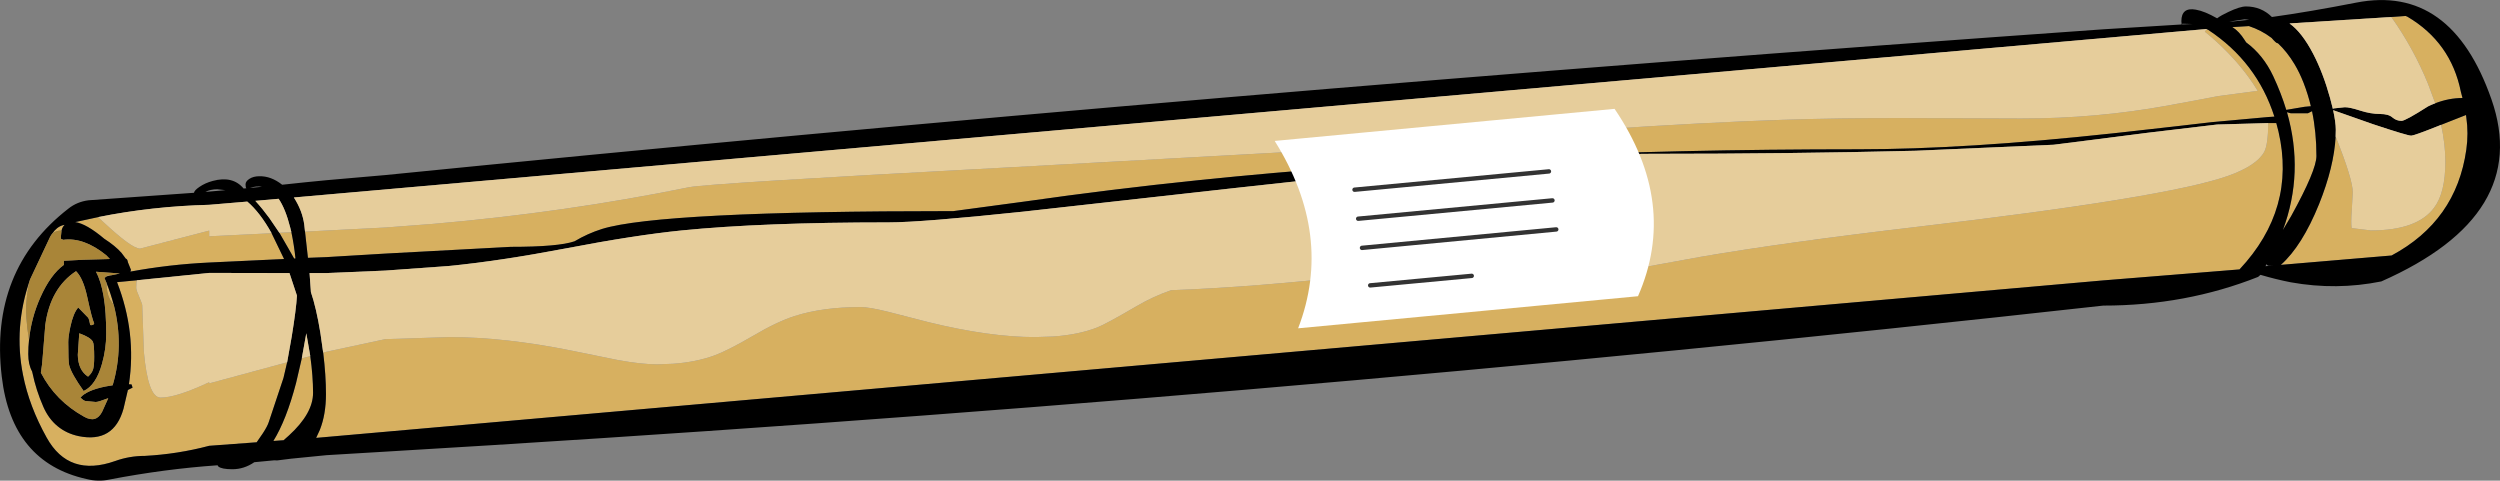 <?xml version="1.0" encoding="UTF-8" standalone="no"?>
<svg xmlns:xlink="http://www.w3.org/1999/xlink" height="164.05px" width="853.25px" xmlns="http://www.w3.org/2000/svg">
  <rect width="100%" height="100%" fill="#808080" stroke="none"/>
  <g transform="matrix(1.0, 0.0, 0.0, 1.0, 0.0, 0.0)">
    <path d="M816.15 5.8 L821.05 5.45 821.65 5.7 Q836.5 14.45 839.9 31.35 L840.45 33.45 Q835.8 33.45 831.15 35.25 L828.7 28.65 Q823.75 16.5 816.15 5.8 M767.6 8.9 L767.55 8.9 Q771.8 10.3 775.3 12.95 776.85 14.75 777.3 14.75 L777.45 14.75 Q780.65 17.75 783.15 21.95 784.85 24.8 786.2 28.25 787.7 32.1 788.7 36.25 L786.55 36.45 780.3 37.5 Q778.55 31.75 775.85 26.0 772.45 18.75 766.6 14.45 L766.15 13.75 Q764.2 10.65 761.9 9.25 L767.6 8.9 M104.1 79.05 L131.5 77.65 147.9 76.4 Q193.0 72.5 235.15 63.9 242.15 62.55 341.15 57.3 L456.55 50.95 Q557.4 42.55 608.25 40.9 627.85 40.25 649.6 40.3 L689.85 40.45 Q715.45 40.45 739.7 36.05 L757.05 32.8 770.55 31.0 Q769.1 28.55 767.05 25.8 761.05 17.75 752.5 10.8 L753.2 9.95 753.75 10.25 Q770.25 21.15 776.25 39.8 L774.05 39.95 754.8 41.7 743.15 43.05 723.55 45.25 720.75 45.55 Q670.75 50.95 634.45 50.95 511.2 50.95 409.0 61.5 379.35 64.55 349.95 68.75 L325.4 72.05 Q225.1 72.05 205.45 78.15 200.55 79.7 196.1 82.35 190.65 84.25 174.3 84.25 L131.5 86.55 111.45 87.75 105.1 88.0 105.05 87.55 104.1 79.05 M797.15 46.6 Q803.0 61.2 803.0 65.65 L802.65 71.9 Q802.35 75.85 802.6 77.85 L809.2 78.65 Q825.0 78.65 830.75 70.9 834.6 65.8 834.6 55.2 834.6 49.2 833.15 42.6 L841.65 39.25 841.75 40.05 Q842.55 45.5 841.75 51.1 838.3 75.4 816.25 87.2 L778.45 90.4 Q785.7 83.95 791.5 69.65 796.6 56.95 797.15 46.6 M787.7 38.65 L789.1 37.95 Q790.6 45.15 790.6 53.25 790.6 58.1 782.0 73.7 L779.15 78.5 Q786.45 58.9 780.55 38.3 L781.8 38.65 787.7 38.65 M110.3 120.35 L111.45 120.05 131.5 115.75 153.4 115.05 Q172.3 115.05 195.25 119.7 L211.0 122.9 Q219.0 124.35 224.3 124.35 L229.7 124.15 Q237.55 123.6 243.85 121.3 248.45 119.6 257.05 114.6 265.15 109.8 271.25 107.85 280.8 104.8 293.8 104.8 296.6 104.8 303.1 106.4 L316.9 109.95 Q337.7 115.05 353.3 115.05 L359.4 114.85 Q368.15 114.25 374.5 111.75 377.45 110.6 387.9 104.5 393.6 101.15 399.7 99.05 428.15 98.0 464.2 93.95 L464.3 93.95 506.65 94.0 556.55 92.0 580.45 87.65 Q608.5 82.8 654.0 77.45 739.55 67.45 760.5 60.0 770.25 56.5 772.8 51.8 774.1 49.3 774.15 42.0 L776.9 42.0 777.65 44.9 Q783.75 71.25 764.35 91.95 L717.85 95.7 107.9 149.45 109.15 146.75 Q111.25 141.45 111.25 134.55 111.25 128.05 110.3 120.35 M95.35 79.45 L99.45 79.25 Q100.35 83.5 100.85 88.2 L100.4 88.25 98.35 84.65 95.35 79.45 M46.75 95.65 Q46.5 96.3 46.5 98.25 46.5 99.05 47.55 101.4 48.55 103.75 48.55 104.2 L49.1 120.05 Q50.5 135.7 54.8 135.7 60.05 135.7 70.5 130.85 L71.4 130.45 71.4 130.85 98.0 123.65 96.75 129.0 91.75 144.0 Q91.3 145.45 89.7 147.9 L87.6 150.95 71.4 152.15 Q60.65 155.0 49.45 155.6 44.15 155.6 39.3 157.35 23.5 162.95 15.95 149.4 9.95 138.65 7.85 127.95 4.6 111.65 10.25 95.4 L10.0 96.25 9.9 96.55 Q8.9 101.7 8.9 105.95 8.9 108.1 9.35 112.2 L9.9 116.05 Q9.65 118.4 9.65 120.85 9.65 124.4 10.95 126.75 L11.1 127.35 Q12.3 133.15 14.8 138.85 16.6 142.95 19.65 145.45 22.65 147.95 26.85 148.85 38.85 151.3 42.15 139.5 L43.65 133.1 45.25 132.3 44.9 131.2 44.0 131.15 Q46.65 113.55 39.95 96.3 L46.75 95.65 M17.85 79.7 Q19.35 77.45 21.5 76.85 L22.05 76.75 Q21.3 77.45 21.0 78.7 19.35 78.6 17.85 79.7 M103.0 122.3 L105.9 121.55 Q106.85 128.4 106.85 134.1 106.85 141.1 98.65 148.6 L96.8 150.25 93.3 150.5 Q97.75 143.3 101.05 130.7 L103.0 122.3 M38.85 104.15 L37.5 102.15 Q36.35 99.85 36.35 96.7 L36.35 96.5 Q37.85 100.35 38.85 104.15 M36.1 94.55 Q36.15 93.95 37.3 93.95 L38.0 93.95 36.85 94.2 Q36.45 94.3 36.1 94.55 M33.5 74.1 L35.25 75.75 Q45.0 84.85 47.8 84.85 L71.4 78.7 71.4 80.65 92.7 79.6 96.95 88.4 71.4 89.6 Q57.7 90.25 44.5 92.7 L44.7 92.1 43.65 89.5 Q43.5 88.45 43.0 88.3 L42.95 88.3 41.5 86.35 Q39.35 83.9 35.6 81.5 29.5 76.35 25.65 75.8 L33.5 74.1" fill="#d7b060" fill-rule="evenodd" stroke="none"/>
    <path d="M831.15 35.25 Q835.8 33.45 840.45 33.45 L839.9 31.35 Q836.5 14.45 821.65 5.7 L821.05 5.45 816.15 5.8 781.4 8.0 Q785.65 11.0 789.5 18.4 792.9 24.95 795.25 33.45 L796.2 37.15 796.5 37.0 800.3 36.6 Q802.0 36.6 805.55 37.75 809.15 38.9 812.3 38.9 815.2 38.9 816.55 40.1 817.9 41.25 819.65 41.25 820.95 41.25 828.7 36.3 829.9 35.7 831.15 35.25 M767.6 8.9 L761.9 9.25 Q764.2 10.65 766.15 13.75 L766.6 14.45 Q772.45 18.75 775.85 26.0 778.55 31.75 780.3 37.5 L786.55 36.45 788.7 36.25 Q787.7 32.1 786.2 28.25 784.85 24.8 783.15 21.95 780.65 17.75 777.45 14.75 L777.3 14.75 Q776.85 14.75 775.3 12.95 771.8 10.3 767.55 8.9 L767.6 8.9 M766.05 6.6 L762.0 7.2 760.9 7.45 767.65 6.75 766.05 6.6 M775.4 5.8 Q788.35 4.0 804.15 0.9 836.6 -5.45 850.35 33.95 864.1 73.35 812.75 96.05 797.4 99.15 781.85 96.35 776.75 95.35 771.5 93.8 L770.7 94.5 Q746.0 104.3 717.85 104.3 425.9 136.75 131.5 154.15 L111.45 155.35 99.35 156.55 94.55 157.15 93.65 157.1 86.8 157.75 Q83.3 160.15 79.3 160.15 75.6 160.15 74.5 159.2 L74.25 158.8 Q56.25 160.05 37.45 163.65 33.6 164.5 29.55 163.5 4.05 157.85 0.6 128.55 -3.7 92.2 23.35 71.2 26.3 68.85 30.25 68.35 L66.2 65.8 Q66.35 64.95 68.05 63.8 70.0 62.45 72.6 61.75 79.45 59.9 83.15 64.35 L84.1 64.25 Q83.8 64.0 83.8 62.95 83.8 61.9 85.1 61.05 86.5 60.15 88.5 60.15 92.5 60.05 96.3 63.05 L104.3 62.2 111.45 61.5 131.5 59.75 Q411.9 31.65 717.85 10.0 L744.6 8.35 744.5 7.25 Q744.5 2.4 749.45 3.3 752.4 3.8 756.7 6.25 758.1 5.2 760.6 4.05 764.5 2.2 766.55 2.2 771.75 2.2 775.4 5.8 M753.2 9.95 L753.1 9.9 100.3 67.4 Q103.2 71.9 103.85 76.7 L104.1 79.05 105.05 87.55 105.1 88.0 111.45 87.75 131.5 86.55 174.3 84.25 Q190.65 84.25 196.1 82.35 200.55 79.7 205.45 78.15 225.1 72.05 325.4 72.05 L349.95 68.75 Q379.35 64.55 409.0 61.5 511.2 50.95 634.45 50.95 670.75 50.95 720.75 45.55 L723.55 45.25 743.15 43.05 754.8 41.7 774.05 39.95 776.25 39.8 Q770.25 21.15 753.75 10.25 L753.2 9.95 M833.15 42.6 L832.05 43.05 Q823.9 46.3 822.95 46.3 821.65 46.3 809.8 42.35 L796.3 37.6 Q797.2 41.8 797.2 44.15 L797.2 44.45 797.15 46.6 Q796.6 56.95 791.5 69.65 785.7 83.95 778.45 90.4 L816.25 87.2 Q838.3 75.4 841.75 51.1 842.55 45.5 841.75 40.05 L841.65 39.25 833.15 42.6 M787.7 38.65 L781.8 38.65 780.55 38.3 Q786.45 58.9 779.15 78.5 L782.0 73.7 Q790.6 58.1 790.6 53.25 790.6 45.15 789.1 37.95 L787.7 38.65 M774.15 42.0 L756.7 42.5 733.1 45.3 715.95 47.5 700.9 49.4 653.85 51.45 Q611.55 52.5 562.95 52.5 525.9 52.5 421.2 64.2 L349.05 72.25 Q314.4 75.9 303.3 75.9 260.25 75.9 232.65 78.65 216.45 80.3 193.3 84.75 170.45 89.1 153.0 90.8 L131.5 92.35 111.45 93.2 105.65 93.2 106.1 99.5 106.1 99.65 Q107.95 105.05 109.35 113.65 L110.3 120.35 Q111.25 128.05 111.25 134.55 111.25 141.45 109.15 146.75 L107.9 149.45 717.85 95.7 764.35 91.95 Q783.75 71.25 777.65 44.9 L776.9 42.0 774.15 42.0 M774.3 90.7 Q773.85 90.7 773.6 90.15 L773.2 90.85 775.8 90.65 774.3 90.7 M744.75 8.35 L748.25 8.2 744.85 8.1 744.75 8.35 M99.45 79.25 L99.05 77.65 Q97.45 71.3 95.1 67.85 L87.15 68.55 Q89.65 71.3 91.95 74.45 L95.35 79.45 98.35 84.65 100.4 88.25 100.85 88.2 Q100.35 83.5 99.45 79.25 M98.0 123.65 L99.55 114.95 Q101.1 105.45 101.35 100.9 L98.8 93.2 71.4 93.15 46.75 95.65 39.95 96.3 Q46.65 113.55 44.0 131.15 L44.9 131.2 45.25 132.3 43.65 133.1 42.15 139.5 Q38.85 151.3 26.85 148.85 22.65 147.95 19.65 145.45 16.6 142.95 14.8 138.85 12.3 133.15 11.1 127.35 L10.95 126.75 Q9.65 124.4 9.65 120.85 9.65 118.4 9.9 116.05 10.65 108.5 13.8 101.45 17.25 93.7 21.8 90.4 L21.8 89.0 24.7 88.85 28.5 88.65 37.5 88.4 36.3 87.15 Q28.6 80.9 21.55 81.85 L20.9 81.5 Q20.8 82.5 20.8 80.65 L21.0 78.7 Q21.3 77.45 22.05 76.75 L21.5 76.85 Q19.35 77.45 17.85 79.7 L17.45 80.25 17.25 80.6 17.1 80.85 10.25 95.4 Q4.6 111.65 7.85 127.95 9.95 138.65 15.95 149.4 23.5 162.95 39.3 157.35 44.15 155.6 49.45 155.6 60.65 155.0 71.4 152.15 L87.6 150.95 89.7 147.9 Q91.3 145.45 91.75 144.0 L96.75 129.0 98.0 123.65 M105.9 121.55 L104.55 113.8 104.55 113.7 103.0 122.3 101.05 130.7 Q97.75 143.3 93.3 150.5 L96.8 150.25 98.65 148.6 Q106.85 141.1 106.85 134.1 106.85 128.4 105.9 121.55 M38.0 93.95 L40.9 93.35 40.4 93.3 32.75 92.75 Q36.25 99.15 36.25 113.95 36.25 119.1 34.8 124.2 32.75 131.5 28.55 133.45 24.35 127.55 23.6 124.6 23.3 123.3 23.3 116.75 23.3 114.95 24.0 111.6 25.0 106.85 26.7 104.95 L30.1 108.45 Q30.45 109.0 30.8 110.95 31.95 111.1 32.15 110.35 31.45 109.05 29.8 101.45 28.4 94.95 25.95 92.55 17.15 98.35 15.45 110.95 L14.65 120.85 Q14.4 124.7 13.95 127.2 18.9 136.8 28.75 142.25 32.85 144.55 34.9 140.45 L36.95 135.9 Q33.55 137.2 32.7 137.2 L29.1 136.85 Q28.4 136.65 27.45 135.7 29.6 133.2 36.05 131.9 L38.45 131.5 Q42.4 118.15 38.85 104.15 37.85 100.35 36.35 96.5 L36.15 96.1 35.65 94.85 36.0 94.6 36.1 94.55 Q36.45 94.3 36.85 94.2 L38.0 93.95 M92.7 79.6 Q88.75 72.5 84.4 68.8 L71.4 69.9 Q51.8 70.4 33.5 74.1 L25.65 75.8 Q29.5 76.35 35.6 81.5 39.35 83.9 41.5 86.35 L42.95 88.3 43.0 88.3 Q43.5 88.45 43.65 89.5 L44.7 92.1 44.5 92.7 Q57.7 90.25 71.4 89.6 L96.95 88.4 92.7 79.6 M74.15 64.6 Q71.8 64.6 70.1 65.5 L76.95 64.9 74.15 64.6 M85.3 64.15 L89.4 63.75 Q87.45 63.4 85.3 64.15 M27.05 113.75 L26.55 121.1 Q26.65 126.35 30.05 128.55 31.4 127.35 31.8 125.95 32.15 124.75 32.15 121.8 32.15 117.5 31.7 116.65 30.95 115.15 27.05 113.75" fill="#000000" fill-rule="evenodd" stroke="none"/>
    <path d="M816.15 5.8 Q823.75 16.5 828.7 28.65 L831.15 35.25 Q829.9 35.7 828.7 36.3 820.95 41.25 819.65 41.25 817.9 41.25 816.55 40.1 815.2 38.9 812.3 38.9 809.15 38.9 805.55 37.75 802.0 36.6 800.3 36.6 L796.5 37.0 796.2 37.15 795.25 33.45 Q792.9 24.95 789.5 18.4 785.65 11.0 781.4 8.0 L816.15 5.8 M753.2 9.95 L752.5 10.8 Q761.05 17.75 767.05 25.8 769.1 28.55 770.55 31.0 L757.05 32.8 739.7 36.05 Q715.45 40.45 689.85 40.45 L649.6 40.3 Q627.85 40.25 608.25 40.9 557.4 42.55 456.55 50.95 L341.15 57.3 Q242.15 62.55 235.15 63.9 193.0 72.5 147.9 76.4 L131.5 77.65 104.1 79.05 103.85 76.7 Q103.2 71.9 100.3 67.4 L753.1 9.9 753.2 9.95 M797.15 46.6 L797.2 44.45 797.2 44.15 Q797.2 41.8 796.3 37.6 L809.8 42.35 Q821.65 46.3 822.95 46.3 823.9 46.3 832.05 43.05 L833.15 42.6 Q834.6 49.2 834.6 55.2 834.6 65.8 830.75 70.9 825.0 78.65 809.2 78.65 L802.6 77.85 Q802.35 75.85 802.65 71.9 L803.0 65.65 Q803.0 61.2 797.15 46.6 M774.15 42.0 Q774.1 49.3 772.8 51.8 770.25 56.5 760.5 60.0 739.55 67.45 654.0 77.45 608.5 82.8 580.45 87.65 L556.55 92.0 506.65 94.0 464.3 93.95 464.2 93.95 Q428.15 98.0 399.7 99.05 393.6 101.15 387.9 104.5 377.45 110.6 374.5 111.75 368.15 114.25 359.4 114.85 L353.3 115.05 Q337.7 115.05 316.9 109.95 L303.1 106.4 Q296.6 104.8 293.8 104.8 280.8 104.8 271.25 107.85 265.15 109.8 257.05 114.6 248.45 119.6 243.85 121.3 237.55 123.6 229.7 124.15 L224.3 124.35 Q219.0 124.35 211.0 122.9 L195.25 119.7 Q172.3 115.05 153.4 115.05 L131.5 115.75 111.45 120.05 110.3 120.35 109.35 113.65 Q107.95 105.05 106.1 99.65 L106.1 99.5 105.65 93.2 111.45 93.2 131.5 92.35 153.0 90.8 Q170.45 89.1 193.3 84.75 216.45 80.3 232.65 78.65 260.25 75.9 303.3 75.9 314.4 75.9 349.05 72.25 L421.2 64.2 Q525.9 52.5 562.95 52.5 611.55 52.5 653.85 51.45 L700.9 49.4 715.95 47.5 733.1 45.3 756.7 42.5 774.15 42.0 M95.35 79.45 L91.95 74.45 Q89.65 71.3 87.15 68.55 L95.1 67.85 Q97.45 71.3 99.05 77.65 L99.45 79.25 95.35 79.45 M46.75 95.65 L71.4 93.15 98.8 93.2 101.35 100.9 Q101.1 105.45 99.55 114.95 L98.0 123.65 71.4 130.85 71.4 130.45 70.5 130.85 Q60.05 135.7 54.8 135.7 50.5 135.7 49.1 120.05 L48.55 104.2 Q48.55 103.75 47.55 101.4 46.5 99.05 46.5 98.25 46.5 96.3 46.75 95.65 M105.9 121.55 L103.0 122.3 104.55 113.7 104.55 113.8 105.9 121.55 M92.7 79.6 L71.4 80.65 71.4 78.7 47.8 84.85 Q45.0 84.85 35.25 75.75 L33.5 74.1 Q51.8 70.4 71.4 69.9 L84.4 68.8 Q88.75 72.5 92.7 79.6" fill="#e6cd9b" fill-rule="evenodd" stroke="none"/>
    <path d="M10.25 95.4 L17.1 80.85 17.25 80.6 17.45 80.25 17.85 79.7 Q19.35 78.6 21.0 78.7 L20.8 80.65 Q20.8 82.5 20.9 81.5 L21.55 81.85 Q28.6 80.9 36.3 87.15 L37.5 88.4 28.5 88.65 24.7 88.85 21.8 89.0 21.8 90.4 Q17.25 93.7 13.8 101.45 10.65 108.5 9.9 116.05 L9.35 112.2 Q8.9 108.1 8.9 105.95 8.9 101.7 9.9 96.55 L10.0 96.25 10.25 95.4 M38.85 104.15 Q42.4 118.15 38.45 131.5 L36.05 131.9 Q29.6 133.2 27.45 135.7 28.4 136.65 29.1 136.85 L32.7 137.2 Q33.55 137.2 36.95 135.9 L34.9 140.45 Q32.85 144.55 28.75 142.25 18.9 136.8 13.95 127.2 14.4 124.7 14.65 120.85 L15.45 110.95 Q17.15 98.35 25.95 92.55 28.4 94.95 29.8 101.45 31.45 109.05 32.15 110.35 31.95 111.1 30.8 110.95 30.45 109.0 30.1 108.45 L26.7 104.95 Q25.0 106.85 24.0 111.6 23.3 114.95 23.3 116.75 23.3 123.3 23.6 124.6 24.35 127.55 28.55 133.45 32.75 131.5 34.8 124.2 36.25 119.1 36.25 113.95 36.25 99.15 32.75 92.75 L40.4 93.3 40.9 93.35 38.0 93.95 37.3 93.95 Q36.15 93.95 36.1 94.55 L36.0 94.6 35.65 94.85 36.15 96.1 36.35 96.5 36.35 96.7 Q36.35 99.85 37.5 102.15 L38.85 104.15 M27.05 113.75 Q30.95 115.15 31.7 116.65 32.15 117.5 32.15 121.8 32.15 124.75 31.8 125.95 31.4 127.35 30.05 128.55 26.65 126.35 26.55 121.1 L27.05 113.75" fill="#a98538" fill-rule="evenodd" stroke="none"/>
    <path d="M551.05 37.15 Q572.95 69.4 559.05 101.1 L443.05 112.05 Q455.25 80.35 435.05 48.1 L551.05 37.15 M462.3 64.75 L528.65 58.5 462.3 64.75 M463.55 74.65 L529.85 68.4 463.55 74.65 M464.85 84.6 L531.15 78.3 464.85 84.6 M467.65 97.4 L502.3 94.15 467.65 97.4" fill="#ffffff" fill-rule="evenodd" stroke="none"/>
    <path d="M502.3 94.15 L467.65 97.4 M531.15 78.3 L464.85 84.6 M529.85 68.4 L463.55 74.65 M528.65 58.5 L462.3 64.75" fill="none" stroke="#333333" stroke-linecap="round" stroke-linejoin="round" stroke-width="1.5"/>
  </g>
</svg>

